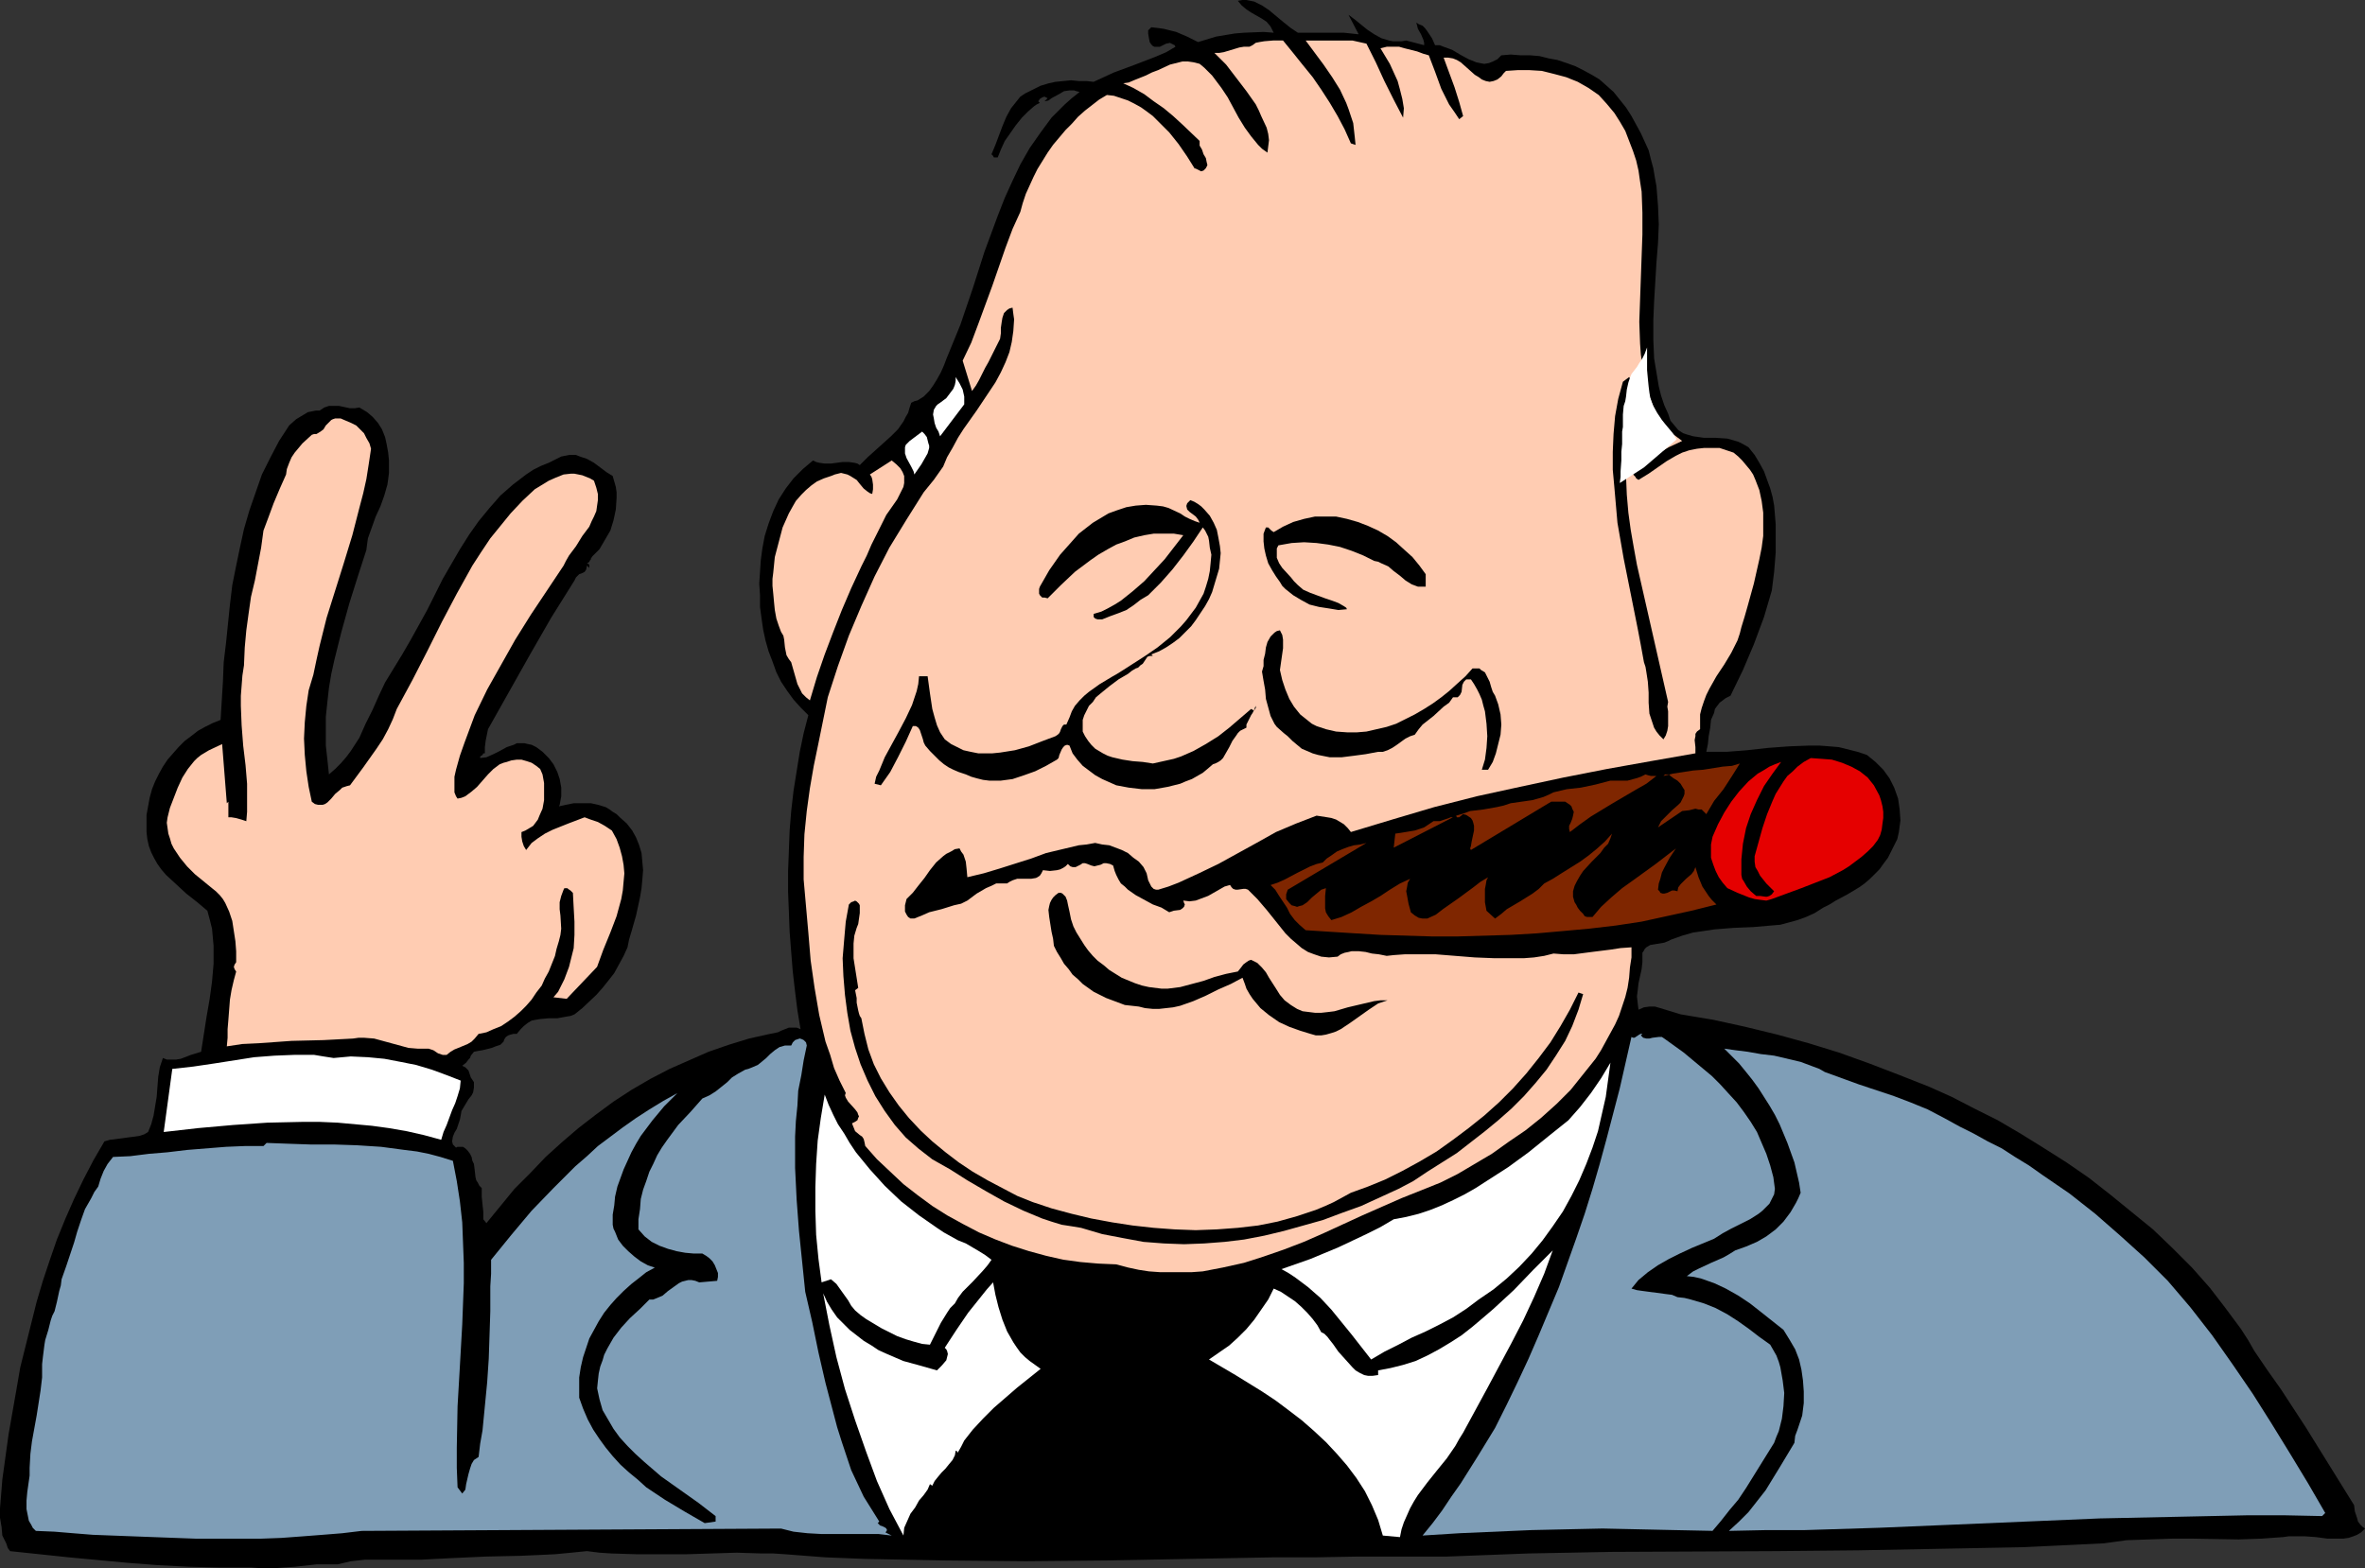 <?xml version="1.0" encoding="UTF-8" standalone="no"?>
<svg
   version="1.0"
   width="129.724mm"
   height="86.049mm"
   id="svg28"
   sodipodi:docname="Man &amp; Cigar.wmf"
   xmlns:inkscape="http://www.inkscape.org/namespaces/inkscape"
   xmlns:sodipodi="http://sodipodi.sourceforge.net/DTD/sodipodi-0.dtd"
   xmlns="http://www.w3.org/2000/svg"
   xmlns:svg="http://www.w3.org/2000/svg">
  <rect width="100%" height="100%" fill="#333333" stroke="none"/>
  <sodipodi:namedview
     id="namedview28"
     pagecolor="#ffffff"
     bordercolor="#000000"
     borderopacity="0.25"
     inkscape:showpageshadow="2"
     inkscape:pageopacity="0.0"
     inkscape:pagecheckerboard="0"
     inkscape:deskcolor="#d1d1d1"
     inkscape:document-units="mm" />
  <defs
     id="defs1">
    <pattern
       id="WMFhbasepattern"
       patternUnits="userSpaceOnUse"
       width="6"
       height="6"
       x="0"
       y="0" />
  </defs>
  <path
     style="fill:#000000;fill-opacity:1;fill-rule:evenodd;stroke:none"
     d="m 269.064,6.786 h 6.464 3.07 l 3.07,0.323 -2.101,-4.039 1.293,0.969 2.586,2.1 1.454,0.969 1.454,0.808 1.616,0.485 0.808,0.162 h 0.808 0.97 l 0.97,-0.162 3.717,0.969 V 8.886 l -0.162,-0.646 -0.485,-1.131 -0.646,-1.131 -0.323,-1.292 0.485,0.323 0.808,0.323 0.485,0.485 0.485,0.646 0.97,1.454 0.646,1.454 h 0.97 l 0.808,0.323 1.778,0.646 1.616,0.969 1.778,0.969 1.616,0.646 0.808,0.162 0.808,0.162 0.97,-0.162 0.808,-0.323 0.97,-0.485 0.808,-0.808 1.939,-0.162 2.101,0.162 h 1.939 l 1.939,0.162 1.939,0.485 1.778,0.323 1.939,0.646 1.778,0.646 1.616,0.808 1.778,0.969 1.616,0.969 1.454,1.292 1.454,1.292 1.293,1.616 1.293,1.616 1.131,1.777 0.97,1.777 0.97,1.777 0.808,1.777 0.808,1.777 0.485,1.939 0.485,1.777 0.323,1.939 0.323,1.777 0.323,4.039 0.162,3.877 -0.162,3.877 -0.323,4.039 -0.485,8.078 -0.162,3.877 v 4.039 l 0.162,3.877 0.646,3.877 0.323,1.939 0.485,1.939 0.646,1.939 0.808,1.777 0.485,1.454 0.808,0.969 0.808,0.969 0.97,0.646 0.97,0.323 1.131,0.323 1.131,0.162 1.131,0.162 h 2.424 l 2.424,0.162 1.131,0.323 1.131,0.323 0.97,0.485 1.131,0.646 1.293,1.616 0.97,1.616 0.97,1.777 0.646,1.777 0.646,1.777 0.485,1.777 0.323,1.777 0.162,1.939 0.162,1.939 v 1.939 3.877 l -0.323,4.039 -0.485,3.877 -1.616,5.493 -2.101,5.655 -2.262,5.332 -2.586,5.332 -0.97,0.485 -0.646,0.485 -0.646,0.485 -0.485,0.646 -0.485,0.646 -0.162,0.808 -0.646,1.454 -0.162,1.616 -0.323,1.777 -0.162,1.616 -0.323,1.616 h 4.202 l 4.202,-0.323 4.363,-0.485 4.363,-0.323 4.202,-0.162 h 2.101 l 2.101,0.162 1.939,0.162 1.939,0.485 1.939,0.485 1.939,0.646 1.778,1.454 1.616,1.616 1.293,1.777 0.97,1.939 0.808,2.262 0.323,2.262 0.162,2.262 -0.323,2.423 -0.323,1.454 -0.646,1.292 -0.646,1.292 -0.646,1.292 -0.97,1.292 -0.808,1.131 -0.97,0.969 -0.97,0.969 -1.131,0.969 -1.131,0.808 -2.424,1.454 -2.424,1.292 -1.293,0.808 -1.293,0.646 -1.778,1.131 -1.778,0.808 -1.778,0.646 -1.778,0.485 -1.778,0.485 -1.939,0.162 -3.717,0.323 -4.04,0.162 -4.04,0.323 -2.101,0.323 -2.262,0.323 -2.262,0.646 -2.262,0.808 -0.646,0.323 -0.808,0.323 -1.939,0.323 -0.97,0.162 -0.808,0.485 -0.323,0.323 -0.162,0.323 -0.323,0.485 v 0.485 1.454 l -0.162,1.454 -0.646,2.908 -0.162,1.454 -0.162,1.292 0.162,1.454 0.162,1.292 1.131,-0.485 1.131,-0.162 h 1.131 l 1.131,0.323 2.101,0.646 2.101,0.646 6.787,1.131 6.626,1.454 6.626,1.616 6.464,1.777 6.302,1.939 6.302,2.262 6.302,2.423 6.141,2.423 4.686,2.1 4.686,2.423 4.848,2.423 4.686,2.747 4.686,2.908 4.848,3.07 4.686,3.231 4.525,3.554 4.363,3.554 4.363,3.554 4.04,3.877 4.04,4.039 3.717,4.201 3.232,4.201 3.232,4.362 1.454,2.262 1.293,2.262 2.747,4.039 2.747,3.877 5.171,7.917 5.01,8.078 5.01,8.078 0.162,1.292 0.485,1.454 0.162,0.646 0.485,0.646 0.485,0.485 0.485,0.323 -0.808,0.808 -0.808,0.485 -0.808,0.323 -0.97,0.323 -1.131,0.162 h -1.131 -2.101 l -2.424,-0.323 -2.262,-0.162 h -2.262 -1.131 l -1.131,0.162 -4.525,0.323 -4.686,0.162 -9.373,-0.162 h -4.525 l -4.686,0.162 -4.686,0.162 -4.686,0.646 -16.968,0.808 -16.968,0.323 -17.13,0.323 -16.968,0.162 -34.098,0.162 -17.13,0.323 -16.968,0.646 h -18.422 l -8.888,0.162 h -8.726 l -8.726,0.162 -8.726,0.162 -8.403,0.162 -8.565,0.162 -16.806,0.162 -16.645,-0.162 -8.242,-0.162 -8.403,-0.162 -8.242,-0.323 -8.403,-0.646 -2.424,-0.162 h -2.424 l -5.171,-0.162 -5.171,0.162 -5.171,0.162 h -5.333 -5.171 l -5.171,-0.162 -2.424,-0.162 -2.586,-0.323 -3.232,0.323 -3.394,0.323 -3.394,0.162 -3.717,0.162 -7.272,0.162 -7.11,0.323 -3.232,0.162 -3.07,0.162 h -8.726 -2.909 l -2.909,0.323 -2.747,0.646 h -2.262 -2.101 l -4.363,0.485 -4.525,0.323 h -2.424 l -2.262,-0.162 H 45.41 L 39.107,324.901 32.805,324.578 26.502,324.094 14.382,322.963 2.101,321.67 1.616,321.024 1.293,320.055 0.485,318.439 0.323,316.662 0,314.723 v -1.939 l 0.162,-1.939 0.323,-4.039 1.293,-9.371 1.616,-9.209 0.808,-4.685 1.131,-4.524 1.131,-4.524 1.131,-4.524 1.293,-4.362 1.454,-4.362 1.454,-4.201 1.778,-4.362 1.778,-4.039 1.939,-4.039 2.101,-4.039 2.262,-3.877 1.131,-0.323 1.293,-0.162 1.293,-0.162 1.131,-0.162 1.293,-0.162 1.131,-0.162 0.97,-0.323 0.808,-0.485 0.646,-1.616 0.485,-1.777 0.646,-3.877 0.162,-2.1 0.162,-2.1 0.323,-1.939 0.646,-1.939 0.808,0.323 h 0.97 0.97 l 0.97,-0.162 2.101,-0.808 2.101,-0.646 1.131,-7.27 0.646,-3.716 0.485,-3.554 0.323,-3.716 v -3.716 l -0.162,-1.777 -0.162,-1.777 -0.485,-1.939 -0.485,-1.777 -2.101,-1.777 -2.262,-1.777 -2.101,-1.939 -2.101,-1.939 -0.97,-1.131 -0.808,-1.131 -0.646,-1.131 -0.646,-1.292 -0.485,-1.292 -0.323,-1.454 -0.162,-1.454 v -1.616 -1.939 l 0.323,-1.777 0.323,-1.777 0.485,-1.777 0.646,-1.616 0.808,-1.616 0.808,-1.454 0.97,-1.454 1.131,-1.292 1.131,-1.292 1.293,-1.292 1.293,-0.969 1.454,-1.131 1.454,-0.808 1.616,-0.808 1.616,-0.646 0.485,-7.917 0.162,-4.039 0.485,-4.039 0.808,-7.917 0.485,-4.039 0.808,-4.039 0.808,-3.877 0.808,-3.716 1.131,-3.877 1.293,-3.716 1.293,-3.716 1.778,-3.554 1.778,-3.393 2.101,-3.231 1.454,-1.292 1.616,-0.969 0.808,-0.485 0.808,-0.162 0.808,-0.162 h 0.808 l 0.485,-0.323 0.485,-0.323 0.97,-0.323 h 0.97 1.131 l 2.262,0.485 h 0.97 l 0.97,-0.162 1.616,0.969 1.131,0.969 1.131,1.292 0.808,1.292 0.646,1.616 0.323,1.454 0.323,1.777 0.162,1.616 v 1.292 1.292 l -0.162,1.292 -0.162,1.131 -0.646,2.262 -0.808,2.262 -0.97,2.1 -0.808,2.262 -0.808,2.262 -0.162,1.131 -0.162,1.292 -1.778,5.493 -1.778,5.655 -1.616,5.816 -1.454,5.816 -0.646,2.908 -0.485,2.908 -0.323,2.908 -0.323,3.07 v 2.908 3.07 l 0.323,2.908 0.323,3.07 1.293,-1.131 1.131,-1.131 1.131,-1.292 0.97,-1.292 1.778,-2.747 1.293,-2.908 1.454,-2.908 1.293,-2.908 1.293,-2.747 1.778,-2.908 1.778,-2.908 1.778,-3.07 3.394,-6.139 3.232,-6.462 1.778,-3.07 1.778,-3.07 1.939,-3.07 1.939,-2.747 2.262,-2.747 2.262,-2.585 2.586,-2.262 2.747,-2.1 1.454,-0.969 1.616,-0.808 1.616,-0.646 1.616,-0.808 0.97,-0.485 0.808,-0.162 0.808,-0.162 h 0.808 0.646 l 0.808,0.323 1.454,0.485 1.454,0.808 1.293,0.969 1.293,0.969 1.293,0.808 0.323,1.131 0.323,1.131 0.162,1.131 v 1.131 l -0.162,2.423 -0.485,2.262 -0.646,2.1 -1.131,1.939 -1.131,1.939 -0.808,0.808 -0.646,0.646 -0.323,0.485 v 0.162 l -0.162,0.162 -0.162,0.323 -0.162,0.162 -0.323,0.162 0.323,0.162 0.162,0.162 v 0.646 l -0.485,-0.485 -0.162,0.808 -0.323,0.485 -0.323,0.162 -0.323,0.162 -0.485,0.162 -0.323,0.323 -0.323,0.323 -0.323,0.646 -4.848,7.755 -4.363,7.593 -4.363,7.755 -4.363,7.755 -0.485,2.423 -0.162,1.292 v 1.292 h -0.323 l -0.162,0.323 -0.485,0.323 v 0.323 l 1.293,-0.162 1.454,-0.646 1.293,-0.646 1.454,-0.808 1.454,-0.485 0.646,-0.323 h 0.808 0.808 l 0.646,0.162 0.808,0.162 0.97,0.485 1.293,0.969 1.293,1.292 0.97,1.292 0.808,1.616 0.485,1.454 0.323,1.777 v 1.777 l -0.323,1.777 -0.162,0.323 1.454,-0.323 1.616,-0.323 h 1.778 1.778 l 1.454,0.323 1.616,0.485 0.808,0.485 0.646,0.485 0.808,0.485 0.646,0.646 1.454,1.292 1.131,1.454 0.808,1.454 0.646,1.616 0.485,1.616 0.162,1.777 0.162,1.777 -0.162,1.939 -0.162,1.777 -0.323,1.939 -0.808,3.716 -0.97,3.393 -0.485,1.616 -0.323,1.616 -0.808,1.777 -0.97,1.777 -0.97,1.777 -1.131,1.454 -1.293,1.616 -1.293,1.454 -2.909,2.747 -0.808,0.646 -0.808,0.646 -0.808,0.323 -0.97,0.162 -1.778,0.323 h -1.778 l -1.778,0.162 -0.97,0.162 -0.808,0.162 -0.808,0.485 -0.808,0.646 -0.646,0.646 -0.808,0.969 h -0.646 l -0.646,0.162 -0.485,0.162 -0.485,0.323 -0.323,0.485 -0.162,0.485 -0.646,0.646 -0.97,0.323 -0.808,0.323 -1.939,0.485 -0.97,0.162 -0.808,0.162 -0.646,0.808 -0.162,0.485 -0.323,0.323 -0.485,0.646 -0.808,0.646 0.646,0.323 0.323,0.323 0.323,0.323 0.162,0.485 0.162,0.485 0.162,0.485 0.323,0.485 0.323,0.485 v 1.131 l -0.162,0.969 -0.323,0.646 -0.646,0.808 -0.97,1.616 -0.485,0.808 -0.162,0.969 -0.162,0.808 -0.323,0.969 -0.323,0.969 -0.485,0.808 -0.323,0.808 -0.162,0.969 0.162,0.646 0.323,0.323 0.323,0.323 0.323,-0.162 h 0.323 0.808 l 0.485,0.323 0.485,0.485 0.485,0.646 0.323,0.646 0.162,0.808 0.323,0.646 0.162,1.292 0.162,1.454 0.162,0.646 0.323,0.485 0.323,0.646 0.485,0.485 v 1.777 l 0.162,1.616 0.162,1.454 v 0.808 0.808 l 0.646,0.808 2.909,-3.554 2.909,-3.554 3.232,-3.231 3.232,-3.393 3.394,-3.07 3.394,-2.908 3.555,-2.747 3.717,-2.747 3.717,-2.423 3.878,-2.262 4.04,-2.1 4.04,-1.777 4.04,-1.777 4.202,-1.454 4.202,-1.292 4.363,-0.969 0.808,-0.162 0.808,-0.162 0.646,-0.323 0.808,-0.323 0.808,-0.323 h 0.808 0.808 l 0.808,0.323 -0.646,-3.877 -0.485,-3.877 -0.485,-4.201 -0.323,-4.039 -0.323,-4.201 -0.162,-4.201 -0.162,-4.039 v -4.362 l 0.162,-4.201 0.162,-4.201 0.323,-4.039 0.485,-4.201 0.646,-4.039 0.646,-4.039 0.808,-3.877 0.97,-3.716 -1.616,-1.616 -1.454,-1.616 -1.293,-1.777 -1.293,-1.939 -0.97,-1.939 -0.808,-2.262 -0.808,-2.1 -0.646,-2.262 -0.485,-2.262 -0.323,-2.262 -0.323,-2.423 v -2.423 l -0.162,-2.423 0.162,-2.423 0.162,-2.423 0.323,-2.423 0.485,-2.585 0.808,-2.585 0.97,-2.585 1.131,-2.423 1.454,-2.262 1.616,-2.1 1.939,-1.939 2.101,-1.777 0.646,0.323 0.646,0.162 1.131,0.162 h 1.293 l 2.424,-0.323 h 1.293 l 1.131,0.162 0.646,0.162 0.485,0.323 1.616,-1.616 1.616,-1.454 1.616,-1.454 1.616,-1.454 1.454,-1.454 1.131,-1.616 0.485,-0.969 0.485,-0.808 0.323,-1.131 0.323,-0.969 0.646,-0.323 0.646,-0.162 1.293,-0.808 1.131,-1.131 0.808,-1.131 0.808,-1.292 0.808,-1.454 0.646,-1.454 0.485,-1.292 1.454,-3.554 1.454,-3.554 2.586,-7.593 2.424,-7.593 2.747,-7.432 1.454,-3.716 1.616,-3.554 1.616,-3.393 1.939,-3.393 2.262,-3.231 2.262,-3.07 1.293,-1.292 1.454,-1.454 1.454,-1.292 1.616,-1.292 -0.646,-0.162 -0.485,-0.162 h -0.97 l -1.131,0.162 -0.808,0.485 -1.778,0.969 -0.646,0.485 -0.808,0.162 0.646,-0.646 -0.323,-0.162 -0.323,-0.162 -0.485,0.162 -0.485,0.323 -0.323,0.485 0.323,0.323 -0.646,0.323 -0.485,0.323 -1.293,1.131 -1.293,1.292 -1.293,1.616 -1.131,1.616 -1.131,1.616 -0.808,1.777 -0.646,1.616 h -0.323 -0.485 l -0.162,-0.323 -0.323,-0.323 0.808,-1.939 1.454,-3.877 0.808,-1.939 0.97,-1.777 0.646,-0.808 0.646,-0.808 0.646,-0.808 0.97,-0.646 0.97,-0.485 0.97,-0.485 1.293,-0.646 1.616,-0.485 1.454,-0.323 1.616,-0.162 1.616,-0.162 1.616,0.162 h 1.616 l 1.454,0.162 2.101,-0.969 2.101,-0.969 4.363,-1.616 4.202,-1.616 2.262,-0.969 1.939,-1.131 -0.162,-0.323 -0.323,-0.162 -0.323,-0.162 -0.323,-0.162 -0.808,0.162 -0.646,0.323 -0.646,0.323 h -0.808 -0.323 l -0.323,-0.162 -0.323,-0.323 -0.323,-0.485 -0.162,-0.808 -0.162,-0.969 V 6.624 6.301 l 0.323,-0.323 0.323,-0.323 1.454,0.162 1.131,0.162 2.586,0.646 2.262,0.969 2.262,1.131 3.717,-1.131 1.939,-0.323 1.939,-0.323 1.939,-0.162 4.04,-0.162 2.101,0.162 -0.323,-0.646 -0.323,-0.646 -0.808,-0.969 -0.97,-0.646 -1.131,-0.646 -1.131,-0.646 -0.97,-0.646 -0.97,-0.808 -0.808,-0.969 L 257.59,0 h 0.808 l 0.808,0.162 0.808,0.162 1.616,0.808 1.454,0.969 2.909,2.423 1.616,1.292 z"
     id="path1" />
  <path
     style="fill:#ffccb2;fill-opacity:1;fill-rule:evenodd;stroke:none"
     d="m 265.993,8.401 2.101,2.585 1.939,2.423 2.101,2.585 1.778,2.585 1.778,2.747 1.616,2.747 1.454,2.747 1.293,2.908 0.97,0.323 -0.162,-1.616 -0.162,-1.454 -0.162,-1.454 -0.485,-1.454 -0.485,-1.454 -0.485,-1.292 -1.293,-2.747 -1.616,-2.585 -1.778,-2.585 -3.717,-5.008 h 3.232 1.616 3.232 1.616 l 1.454,0.323 1.454,0.323 1.939,3.877 1.778,3.877 1.939,3.877 1.939,3.716 0.162,-1.939 -0.323,-1.939 -0.485,-1.939 -0.485,-1.777 -0.808,-1.777 -0.808,-1.777 -1.939,-3.231 1.293,-0.323 h 1.293 1.293 l 1.131,0.323 2.586,0.646 1.293,0.485 1.131,0.323 1.293,3.393 1.293,3.554 0.808,1.616 0.808,1.616 1.131,1.616 0.97,1.454 0.808,-0.646 -0.808,-2.908 -0.97,-3.07 -1.131,-3.07 -1.131,-3.07 h 0.97 l 0.97,0.162 0.808,0.323 0.808,0.485 1.454,1.292 1.454,1.292 0.808,0.485 0.646,0.485 0.808,0.323 0.808,0.162 0.808,-0.162 0.808,-0.323 0.808,-0.646 0.485,-0.646 0.485,-0.485 2.424,-0.162 h 2.424 l 2.586,0.162 2.586,0.646 2.424,0.646 2.424,0.969 2.262,1.292 2.101,1.454 1.616,1.777 1.616,1.939 1.131,1.777 1.131,1.939 0.808,2.1 0.808,2.1 0.646,1.939 0.485,2.1 0.323,2.262 0.323,2.1 0.162,4.362 v 4.524 l -0.162,4.524 -0.162,4.524 -0.162,4.524 -0.162,4.524 0.162,4.524 0.162,2.262 0.323,2.262 0.323,2.1 0.485,2.262 0.646,2.1 0.808,2.1 0.97,2.1 1.131,2.1 3.878,2.908 -2.747,1.292 -2.586,1.454 -1.293,0.808 -1.293,0.969 -1.131,0.969 -1.293,1.131 0.323,0.485 0.323,0.323 0.162,0.323 0.485,0.323 2.101,-1.292 3.717,-2.585 1.939,-1.131 1.293,-0.646 1.454,-0.485 1.616,-0.323 1.454,-0.162 h 1.616 1.616 l 1.454,0.485 1.454,0.485 0.97,0.808 0.808,0.808 0.808,0.969 0.808,0.969 0.646,0.969 0.485,1.131 0.808,2.1 0.485,2.262 0.323,2.423 v 2.262 2.585 l -0.323,2.423 -0.485,2.423 -1.131,5.008 -1.293,4.685 -0.646,2.262 -0.646,2.1 -0.323,1.292 -0.485,1.454 -0.646,1.292 -0.646,1.292 -1.454,2.423 -1.616,2.423 -1.454,2.585 -0.646,1.292 -0.485,1.292 -0.485,1.454 -0.323,1.292 v 1.454 1.616 l -0.646,0.485 -0.323,0.485 v 0.485 l -0.162,0.808 0.162,1.454 v 0.646 0.646 l -9.211,1.616 -9.05,1.616 -9.05,1.777 -9.05,1.939 -8.888,1.939 -8.888,2.262 -8.726,2.585 -8.565,2.585 -0.646,-0.808 -0.808,-0.808 -0.808,-0.485 -0.808,-0.485 -0.97,-0.323 -0.97,-0.162 -2.101,-0.323 -2.101,0.808 -2.101,0.808 -4.202,1.777 -4.04,2.262 -7.918,4.362 -4.04,1.939 -4.202,1.939 -2.101,0.808 -2.101,0.646 h -0.485 l -0.485,-0.162 -0.485,-0.485 -0.323,-0.646 -0.323,-0.646 -0.323,-1.454 -0.323,-0.646 -0.323,-0.646 -0.97,-1.131 -1.131,-0.808 -1.131,-0.969 -1.293,-0.646 -1.293,-0.485 -1.293,-0.485 -1.454,-0.162 -1.454,-0.323 -1.778,0.323 -1.616,0.162 -3.394,0.808 -3.394,0.808 -3.07,1.131 -6.626,2.1 -3.232,0.969 -3.394,0.808 -0.162,-1.777 -0.162,-1.454 -0.485,-1.454 -0.485,-0.646 -0.323,-0.646 -0.97,0.162 -0.808,0.485 -0.97,0.485 -0.646,0.485 -1.454,1.292 -1.293,1.616 -1.131,1.616 -1.293,1.616 -1.131,1.454 -1.293,1.292 -0.162,0.646 -0.162,0.646 v 0.646 0.646 l 0.323,0.646 0.323,0.485 0.485,0.323 h 0.808 l 1.616,-0.646 1.454,-0.646 1.293,-0.323 1.293,-0.323 2.586,-0.808 1.454,-0.323 1.293,-0.646 1.939,-1.454 1.939,-1.131 1.131,-0.485 0.97,-0.485 h 1.131 1.131 l 0.485,-0.323 0.646,-0.323 0.97,-0.323 h 2.909 l 0.97,-0.162 0.323,-0.162 0.485,-0.323 0.323,-0.485 0.323,-0.646 1.454,0.162 1.454,-0.162 0.646,-0.162 0.646,-0.323 0.485,-0.323 0.485,-0.485 0.323,0.323 0.162,0.162 0.485,0.162 h 0.646 l 0.97,-0.485 0.485,-0.323 h 0.485 l 0.485,0.162 0.808,0.323 0.646,0.162 0.646,-0.162 0.646,-0.162 0.646,-0.323 h 0.485 l 0.808,0.162 0.323,0.162 0.323,0.162 0.323,1.131 0.323,0.808 0.485,0.969 0.485,0.808 0.808,0.646 0.646,0.646 1.616,1.131 1.778,0.969 1.778,0.969 1.778,0.646 1.616,0.969 0.485,-0.162 0.485,-0.162 1.293,-0.162 0.485,-0.323 0.323,-0.323 0.162,-0.485 -0.162,-0.323 -0.162,-0.485 1.293,0.162 1.293,-0.162 1.293,-0.485 1.293,-0.485 2.262,-1.292 1.131,-0.646 1.131,-0.323 0.323,0.485 0.323,0.323 0.485,0.162 h 0.485 l 1.131,-0.162 h 0.485 l 0.485,0.162 0.97,0.969 0.97,0.969 1.939,2.262 1.939,2.423 1.939,2.423 1.131,1.131 1.131,0.969 1.131,0.969 1.293,0.808 1.293,0.485 1.454,0.485 1.616,0.162 1.778,-0.162 0.646,-0.485 0.808,-0.323 0.808,-0.162 0.646,-0.162 h 1.454 l 1.454,0.162 1.293,0.323 1.454,0.162 1.616,0.323 1.454,-0.162 2.262,-0.162 h 2.101 4.363 l 4.04,0.323 4.04,0.323 4.04,0.162 h 4.04 2.101 l 2.101,-0.162 2.101,-0.323 1.939,-0.485 2.101,0.162 h 2.101 l 3.717,-0.485 3.878,-0.485 2.101,-0.323 2.262,-0.162 v 2.1 l -0.323,2.1 -0.162,2.1 -0.323,2.1 -0.485,1.939 -0.646,1.939 -0.646,1.939 -0.808,1.777 -0.97,1.777 -0.97,1.777 -0.97,1.777 -1.131,1.777 -2.586,3.231 -2.586,3.231 -2.909,2.908 -3.232,2.908 -3.232,2.585 -3.555,2.423 -3.394,2.423 -3.555,2.1 -3.555,2.1 -3.555,1.777 -4.04,1.616 -4.04,1.616 -8.08,3.554 -8.08,3.716 -4.04,1.777 -4.202,1.616 -4.202,1.454 -4.04,1.292 -4.363,0.969 -4.202,0.808 -2.262,0.162 h -2.101 -2.262 -2.262 l -2.262,-0.162 -2.101,-0.323 -2.262,-0.485 -2.424,-0.646 -3.717,-0.162 -3.717,-0.323 -3.555,-0.485 -3.555,-0.808 -3.555,-0.969 -3.555,-1.131 -3.394,-1.292 -3.394,-1.454 -3.394,-1.777 -3.232,-1.777 -3.07,-1.939 -3.07,-2.262 -2.909,-2.262 -2.747,-2.585 -2.747,-2.585 -2.424,-2.747 -0.162,-0.808 -0.162,-0.646 -0.323,-0.485 -0.485,-0.323 -0.97,-0.808 -0.323,-0.808 -0.323,-0.808 0.646,-0.323 0.485,-0.323 0.162,-0.485 0.162,-0.323 -0.162,-0.323 -0.162,-0.485 -0.485,-0.646 -1.454,-1.616 -0.485,-0.808 -0.162,-0.485 0.162,-0.485 -1.293,-2.585 -1.131,-2.585 -0.808,-2.747 -0.97,-2.747 -1.293,-5.493 -0.97,-5.655 -0.808,-5.655 -0.485,-5.816 -0.485,-5.493 -0.485,-5.493 v -4.685 l 0.162,-4.685 0.485,-4.847 0.646,-4.685 0.808,-4.685 0.97,-4.685 1.939,-9.532 2.101,-6.462 2.262,-6.301 2.586,-6.139 2.747,-6.139 3.07,-5.978 3.555,-5.816 3.555,-5.655 2.101,-2.585 1.939,-2.747 0.808,-1.939 1.131,-1.939 1.131,-2.1 1.131,-1.777 2.747,-3.877 2.586,-3.877 1.293,-1.939 1.131,-2.1 0.97,-2.1 0.808,-2.1 0.485,-2.1 0.323,-2.262 0.162,-2.423 -0.162,-1.131 -0.162,-1.292 -0.646,0.162 -0.485,0.323 -0.323,0.323 -0.323,0.323 -0.323,0.969 -0.162,0.969 -0.162,1.131 v 1.131 l -0.162,1.131 -0.485,0.969 -1.293,2.585 -0.646,1.292 -0.646,1.131 -1.293,2.585 -0.646,1.131 -0.808,1.131 -1.939,-6.301 1.778,-3.716 1.454,-3.877 2.909,-7.917 2.747,-7.917 1.454,-3.877 1.616,-3.554 0.485,-1.777 0.646,-1.939 0.808,-1.777 0.808,-1.777 0.808,-1.616 2.101,-3.393 1.131,-1.616 2.586,-3.07 1.293,-1.292 1.293,-1.454 1.454,-1.292 1.454,-1.131 1.454,-1.131 1.616,-0.969 1.454,0.162 1.454,0.485 1.454,0.485 1.293,0.646 1.454,0.808 1.131,0.808 1.293,0.969 1.131,1.131 2.262,2.262 1.939,2.423 1.778,2.585 1.616,2.585 v -0.162 l 1.293,0.646 0.485,-0.162 0.485,-0.485 0.162,-0.323 0.162,-0.323 -0.162,-0.646 -0.162,-0.808 -0.485,-0.808 -0.323,-0.969 -0.485,-0.808 v -0.969 l -3.555,-3.393 -1.939,-1.777 -1.939,-1.616 -2.101,-1.454 -1.939,-1.454 -2.262,-1.292 -2.101,-0.969 1.131,-0.162 1.131,-0.485 2.424,-0.969 1.293,-0.646 1.293,-0.485 2.424,-1.131 1.293,-0.323 1.293,-0.323 h 1.131 l 1.131,0.162 1.293,0.323 0.97,0.808 0.97,0.969 0.646,0.646 0.485,0.646 1.454,1.939 1.293,1.939 2.262,4.201 1.293,2.1 1.293,1.777 1.454,1.777 0.808,0.808 1.131,0.808 0.162,-1.292 0.162,-1.292 -0.162,-1.292 -0.323,-1.292 -1.131,-2.423 -0.485,-1.131 -0.646,-1.292 -1.939,-2.747 -2.101,-2.747 -2.101,-2.747 -1.131,-1.131 -1.293,-1.292 h 0.97 l 0.97,-0.162 1.616,-0.485 1.616,-0.485 0.97,-0.162 h 1.131 l 0.646,-0.323 0.646,-0.485 0.808,-0.162 0.97,-0.162 1.939,-0.162 z"
     id="path2" />
  <path
     style="fill:#ffffff;fill-opacity:1;fill-rule:evenodd;stroke:none"
     d="m 199.899,83.851 -5.01,6.624 -0.323,-0.969 -0.485,-0.808 -0.323,-0.969 -0.162,-0.969 -0.162,-0.808 0.162,-0.969 0.485,-0.808 0.323,-0.323 0.485,-0.323 1.293,-0.969 0.97,-1.292 0.485,-0.646 0.323,-0.808 0.162,-0.808 v -0.808 l 0.808,1.292 0.646,1.292 0.323,1.454 z"
     id="path3" />
  <path
     style="fill:#000000;fill-opacity:1;fill-rule:evenodd;stroke:none"
     d="m 337.42,87.082 -0.323,4.039 -0.162,3.877 0.162,3.716 0.162,3.877 0.323,3.716 0.485,3.554 0.646,3.716 0.646,3.554 1.616,7.109 3.232,14.217 1.616,7.109 -0.162,0.969 0.162,0.969 v 2.1 0.969 l -0.162,0.969 -0.323,0.969 -0.485,0.808 -0.808,-0.808 -0.646,-0.808 -0.485,-0.808 -0.323,-0.969 -0.323,-0.969 -0.323,-0.969 -0.162,-2.262 v -2.1 l -0.162,-2.262 -0.323,-2.1 -0.162,-0.969 -0.323,-0.969 -0.646,-3.554 -0.646,-3.393 -1.454,-7.27 -1.454,-7.27 -1.293,-7.432 -0.323,-3.716 -0.323,-3.716 -0.323,-3.554 v -3.716 l 0.162,-3.716 0.323,-3.716 0.646,-3.554 0.97,-3.554 1.293,-0.969 0.323,0.485 0.162,0.646 0.162,1.131 v 0.969 l -0.162,1.131 -0.323,1.131 -0.323,1.131 -0.162,1.131 z"
     id="path4" />
  <path
     style="fill:#ffccb2;fill-opacity:1;fill-rule:evenodd;stroke:none"
     d="m 76.922,93.06 -0.485,3.231 -0.485,3.07 -0.646,2.908 -0.808,3.07 -1.454,5.655 -1.778,5.816 -1.778,5.655 -1.778,5.655 -1.454,5.816 -0.646,2.908 -0.646,3.07 -0.97,3.231 -0.485,3.231 -0.323,3.393 -0.162,3.393 0.162,3.393 0.323,3.393 0.485,3.231 0.646,3.07 0.646,0.485 0.646,0.162 h 0.485 0.485 l 0.485,-0.162 0.485,-0.323 0.808,-0.808 0.808,-0.969 0.97,-0.808 0.485,-0.485 0.485,-0.162 0.485,-0.162 0.646,-0.162 2.747,-3.716 2.747,-3.877 1.293,-1.939 1.131,-2.1 0.97,-2.1 0.808,-2.1 3.232,-5.978 3.07,-5.978 3.07,-6.139 3.07,-5.816 1.616,-2.908 1.616,-2.908 1.778,-2.747 1.939,-2.908 2.101,-2.585 2.101,-2.585 2.424,-2.585 2.586,-2.423 2.909,-1.777 1.454,-0.646 1.616,-0.646 1.454,-0.162 h 0.808 l 0.808,0.162 0.808,0.162 0.808,0.323 0.808,0.323 0.808,0.485 0.485,1.454 0.323,1.292 v 1.292 l -0.162,1.131 -0.162,1.131 -0.485,1.131 -0.485,0.969 -0.485,1.131 -1.454,1.939 -1.293,2.1 -1.454,1.939 -0.646,1.131 -0.485,0.969 -6.787,10.178 -3.232,5.17 -2.909,5.17 -2.909,5.17 -2.586,5.332 -2.101,5.655 -0.97,2.747 -0.808,2.908 -0.323,1.454 v 1.777 0.808 0.646 l 0.323,0.808 0.323,0.485 0.808,-0.162 0.808,-0.323 0.646,-0.485 0.646,-0.485 1.131,-0.969 1.131,-1.292 1.131,-1.292 1.131,-1.131 1.293,-0.969 0.808,-0.323 0.646,-0.162 0.97,-0.323 1.131,-0.162 h 0.97 l 1.131,0.323 0.97,0.323 0.97,0.646 0.808,0.646 0.485,1.131 0.323,1.777 v 1.777 1.777 l -0.323,1.777 -0.646,1.454 -0.323,0.808 -0.485,0.646 -0.485,0.646 -0.808,0.485 -0.808,0.485 -0.808,0.323 v 0.969 l 0.162,0.969 0.323,0.969 0.485,0.808 1.131,-1.454 1.293,-0.969 1.454,-0.969 1.616,-0.808 3.232,-1.292 3.394,-1.292 1.293,0.485 1.454,0.485 1.454,0.808 1.454,0.969 0.97,1.777 0.646,1.777 0.485,1.777 0.323,1.777 0.162,1.777 -0.162,1.777 -0.162,1.777 -0.323,1.777 -0.485,1.777 -0.485,1.777 -1.293,3.393 -1.454,3.554 -1.293,3.554 -6.302,6.624 -2.747,-0.323 0.97,-1.131 0.646,-1.292 0.646,-1.292 0.485,-1.292 0.485,-1.292 0.323,-1.292 0.646,-2.585 0.162,-2.747 v -2.747 l -0.162,-2.908 -0.162,-3.07 -0.162,-0.162 -0.323,-0.323 -0.485,-0.323 -0.162,-0.162 h -0.323 -0.323 l -0.162,0.323 -0.485,1.292 -0.323,1.292 v 1.454 l 0.162,1.292 0.162,2.747 -0.162,1.292 -0.323,1.292 -0.485,1.616 -0.323,1.454 -0.646,1.616 -0.646,1.616 -0.808,1.454 -0.646,1.454 -1.131,1.454 -0.97,1.454 -1.131,1.292 -1.131,1.131 -1.293,1.131 -1.293,0.969 -1.454,0.969 -1.616,0.646 -1.454,0.646 -1.616,0.323 -0.808,0.969 -0.646,0.646 -0.808,0.485 -1.939,0.808 -0.808,0.323 -0.808,0.485 -0.808,0.646 h -0.485 -0.323 l -0.485,-0.162 -0.485,-0.162 -0.97,-0.646 -0.97,-0.323 h -1.131 -1.131 l -1.939,-0.162 -1.778,-0.485 -1.778,-0.485 -1.778,-0.485 -1.778,-0.485 -2.101,-0.162 h -1.131 l -1.131,0.162 -3.07,0.162 -3.07,0.162 -6.626,0.162 -6.787,0.485 -3.394,0.162 -3.232,0.485 0.162,-1.777 v -1.777 l 0.162,-1.939 0.162,-2.1 0.162,-2.1 0.323,-1.939 0.485,-2.1 0.485,-1.777 -0.323,-0.485 -0.162,-0.485 0.162,-0.485 0.323,-0.485 v -2.262 l -0.162,-2.1 -0.323,-2.1 -0.323,-2.1 -0.646,-1.939 -0.808,-1.777 -0.485,-0.808 -0.646,-0.808 -0.808,-0.808 -0.808,-0.646 -1.778,-1.454 -1.778,-1.454 -1.616,-1.616 -1.454,-1.777 -1.293,-1.939 -0.485,-0.969 -0.323,-1.131 -0.323,-0.969 -0.162,-1.131 -0.162,-1.131 0.162,-1.131 0.485,-1.939 0.808,-2.1 0.808,-2.1 0.97,-2.1 1.131,-1.777 1.293,-1.616 0.646,-0.646 0.808,-0.646 0.808,-0.485 0.808,-0.485 2.747,-1.292 0.97,12.279 0.323,-0.323 v 3.231 h 0.323 0.323 l 0.97,0.162 1.131,0.323 0.97,0.323 0.162,-1.939 v -1.939 -3.877 l -0.323,-3.877 -0.485,-4.039 -0.323,-4.201 -0.162,-4.039 v -2.1 l 0.162,-2.1 0.162,-2.1 0.323,-2.1 0.162,-3.716 0.323,-3.554 0.485,-3.554 0.485,-3.393 0.808,-3.393 0.646,-3.393 0.646,-3.393 0.485,-3.554 0.485,-1.292 0.485,-1.292 1.131,-3.07 1.293,-3.07 1.293,-2.908 0.162,-1.131 0.485,-1.292 0.485,-1.131 0.646,-0.969 0.808,-0.969 0.808,-0.969 1.939,-1.777 0.485,-0.162 h 0.485 l 0.808,-0.485 0.646,-0.485 0.485,-0.808 0.485,-0.485 0.646,-0.646 0.323,-0.162 0.485,-0.162 h 0.485 0.646 l 1.131,0.485 1.131,0.485 0.97,0.485 0.808,0.808 0.808,0.808 0.485,0.969 0.646,1.131 z"
     id="path5" />
  <path
     style="fill:#ffffff;fill-opacity:1;fill-rule:evenodd;stroke:none"
     d="m 189.557,98.391 -0.162,-0.646 -0.485,-0.969 -0.97,-1.777 -0.323,-0.969 V 93.06 92.737 l 0.162,-0.485 0.323,-0.323 0.485,-0.485 2.586,-1.939 0.485,0.485 0.485,0.646 0.162,0.646 0.162,0.646 0.162,0.485 v 0.485 l -0.323,1.131 -0.646,1.131 -0.646,1.131 z"
     id="path6" />
  <path
     style="fill:#ffccb2;fill-opacity:1;fill-rule:evenodd;stroke:none"
     d="m 182.931,108.408 -2.262,4.524 -0.97,2.262 -1.131,2.262 -2.101,4.524 -1.939,4.524 -1.778,4.524 -1.778,4.685 -1.616,4.685 -1.454,4.847 -0.808,-0.646 -0.808,-0.808 -0.485,-0.969 -0.485,-0.969 -0.323,-1.131 -0.323,-1.131 -0.646,-2.262 -0.485,-0.646 -0.485,-0.808 -0.323,-1.616 -0.162,-1.616 -0.162,-0.808 -0.485,-0.808 -0.485,-1.292 -0.485,-1.454 -0.323,-1.777 -0.162,-1.616 -0.162,-1.777 -0.162,-1.616 v -1.454 l 0.162,-1.292 0.323,-3.231 0.808,-3.07 0.808,-3.07 0.646,-1.454 0.646,-1.454 0.808,-1.454 0.646,-1.131 1.131,-1.292 0.97,-0.969 1.131,-0.969 1.131,-0.808 1.454,-0.646 1.454,-0.485 0.808,-0.323 0.646,-0.162 0.646,-0.162 0.646,0.162 0.646,0.162 0.646,0.323 1.293,0.808 0.646,0.808 0.808,0.969 0.808,0.646 0.485,0.323 0.485,0.162 0.162,-0.969 v -0.969 l -0.162,-1.131 -0.162,-0.485 -0.323,-0.485 4.525,-2.908 0.97,0.808 0.808,0.808 0.485,0.808 0.323,0.808 v 0.808 0.646 l -0.162,0.808 -0.485,0.969 -0.808,1.616 -2.262,3.231 z"
     id="path7" />
  <path
     style="fill:#000000;fill-opacity:1;fill-rule:evenodd;stroke:none"
     d="m 253.065,114.709 -0.162,1.616 -0.162,1.616 -0.485,1.616 -0.485,1.616 -0.485,1.616 -0.646,1.454 -0.808,1.454 -0.97,1.454 -0.97,1.454 -0.97,1.292 -1.131,1.131 -1.293,1.292 -1.293,0.969 -1.454,0.969 -1.454,0.808 -1.616,0.646 0.323,0.323 h -0.646 l -0.485,0.162 -0.323,0.485 -0.323,0.485 -0.323,0.485 -0.485,0.323 -0.485,0.485 -0.485,0.162 -0.808,0.485 -0.808,0.646 -1.939,1.131 -1.939,1.454 -1.778,1.454 -0.97,0.808 -0.646,0.969 -0.808,0.808 -0.485,0.969 -0.485,0.969 -0.323,0.969 v 1.131 1.292 l 0.485,0.969 0.646,0.969 0.646,0.808 0.808,0.808 0.808,0.485 0.808,0.485 0.97,0.485 0.97,0.323 2.101,0.485 2.101,0.323 2.101,0.162 2.101,0.323 1.454,-0.323 1.454,-0.323 1.454,-0.323 1.454,-0.485 2.586,-1.131 2.586,-1.454 2.586,-1.616 2.262,-1.777 2.262,-1.939 2.262,-1.939 0.323,0.162 0.162,0.162 h 0.162 l 0.162,-0.323 0.162,-0.162 v -0.485 l -0.162,0.323 -0.162,0.485 -0.323,0.646 -0.323,0.485 -0.646,1.292 -0.323,0.646 v 0.646 l -0.646,0.323 -0.646,0.323 -0.485,0.485 -0.323,0.485 -0.808,1.131 -0.646,1.292 -0.646,1.131 -0.646,1.131 -0.485,0.485 -0.485,0.323 -0.646,0.323 -0.485,0.162 -1.131,0.969 -0.97,0.808 -1.131,0.646 -1.131,0.646 -1.293,0.485 -1.131,0.485 -2.586,0.646 -2.747,0.485 h -2.586 l -2.747,-0.323 -2.586,-0.485 -2.909,-1.292 -1.454,-0.808 -1.293,-0.969 -1.293,-0.969 -1.131,-1.292 -0.97,-1.292 -0.323,-0.808 -0.323,-0.808 -0.485,-0.162 -0.485,0.162 -0.323,0.323 -0.323,0.485 -0.485,1.131 -0.162,0.646 -0.323,0.323 -2.262,1.292 -2.262,1.131 -2.262,0.808 -2.424,0.808 -2.424,0.323 h -1.293 -1.131 l -1.293,-0.162 -1.293,-0.323 -1.131,-0.323 -1.131,-0.485 -1.454,-0.485 -1.131,-0.485 -0.97,-0.485 -0.97,-0.646 -0.97,-0.808 -0.97,-0.969 -0.97,-0.969 -0.97,-1.131 -0.323,-0.646 -0.162,-0.646 -0.485,-1.454 -0.162,-0.485 -0.323,-0.485 -0.485,-0.323 h -0.646 l -1.454,3.231 -1.616,3.231 -1.616,3.07 -1.939,2.747 -1.293,-0.323 0.323,-1.454 0.646,-1.292 1.131,-2.747 2.909,-5.332 1.454,-2.747 1.293,-2.747 0.485,-1.454 0.485,-1.454 0.323,-1.454 0.162,-1.616 h 1.778 l 0.485,3.554 0.485,3.231 0.485,1.777 0.485,1.616 0.646,1.454 0.97,1.454 1.293,0.969 1.293,0.646 1.293,0.646 1.454,0.323 1.616,0.323 h 1.454 1.454 l 1.616,-0.162 3.07,-0.485 2.909,-0.808 2.909,-1.131 2.586,-0.969 0.485,-0.323 0.323,-0.323 0.162,-0.323 0.162,-0.485 0.162,-0.323 0.162,-0.323 0.323,-0.323 h 0.485 l 0.646,-1.454 0.485,-1.292 0.646,-1.131 0.97,-1.131 0.97,-0.969 0.97,-0.808 2.262,-1.616 2.424,-1.454 1.131,-0.646 1.293,-0.808 2.262,-1.454 2.262,-1.454 2.586,-1.777 2.586,-2.1 2.262,-2.262 1.131,-1.292 0.97,-1.292 0.97,-1.292 0.808,-1.454 0.808,-1.454 0.485,-1.454 0.485,-1.616 0.323,-1.616 0.162,-1.616 0.162,-1.777 -0.323,-1.454 -0.162,-1.454 -0.162,-0.808 -0.323,-0.646 -0.323,-0.646 -0.485,-0.646 -1.939,2.908 -2.101,2.908 -2.262,2.908 -2.424,2.747 -2.586,2.585 -1.616,0.969 -1.454,1.131 -1.454,0.969 -1.616,0.646 -1.778,0.646 -1.616,0.646 h -0.97 l -0.485,-0.162 -0.323,-0.323 v -0.646 l 1.616,-0.485 1.293,-0.646 1.454,-0.808 1.293,-0.808 2.424,-1.939 2.424,-2.1 2.101,-2.262 2.101,-2.262 3.878,-5.008 -1.939,-0.323 h -2.101 -2.101 l -1.939,0.323 -2.101,0.485 -1.939,0.808 -1.778,0.646 -1.778,0.969 -1.939,1.131 -1.616,1.131 -3.232,2.423 -2.909,2.747 -2.747,2.747 -0.646,-0.162 h -0.485 l -0.323,-0.323 -0.162,-0.162 -0.162,-0.323 v -0.969 l 0.162,-0.485 1.939,-3.393 2.262,-3.231 1.293,-1.454 1.293,-1.454 1.293,-1.454 1.454,-1.131 1.454,-1.131 1.616,-0.969 1.616,-0.969 1.778,-0.646 1.939,-0.646 1.939,-0.323 2.101,-0.162 2.262,0.162 1.293,0.162 1.131,0.323 2.424,1.131 0.97,0.646 0.97,0.485 1.131,0.485 0.97,0.323 -0.323,-0.646 -0.485,-0.646 -0.646,-0.485 -0.646,-0.485 -0.485,-0.485 -0.162,-0.646 v -0.162 l 0.162,-0.485 0.323,-0.323 0.323,-0.323 0.808,0.323 0.808,0.485 0.646,0.485 0.646,0.646 1.131,1.292 0.808,1.454 0.646,1.454 0.323,1.616 0.323,1.777 z"
     id="path8" />
  <path
     style="fill:#000000;fill-opacity:1;fill-rule:evenodd;stroke:none"
     d="m 295.566,119.071 v 2.585 h -0.808 -0.808 l -1.293,-0.485 -1.293,-0.808 -1.131,-0.969 -1.293,-0.969 -1.131,-0.969 -1.454,-0.646 -0.646,-0.323 -0.808,-0.162 -2.262,-1.131 -2.424,-0.969 -2.424,-0.808 -2.424,-0.485 -2.424,-0.323 -2.586,-0.162 -2.586,0.162 -2.747,0.485 -0.323,0.646 v 0.646 0.646 0.646 l 0.485,1.131 0.646,0.969 1.778,1.939 0.646,0.808 0.808,0.808 1.131,0.969 1.454,0.646 3.07,1.131 1.454,0.485 1.293,0.485 1.131,0.646 0.485,0.323 0.162,0.323 -1.778,0.162 -1.939,-0.323 -2.101,-0.323 -1.939,-0.485 -1.778,-0.969 -1.616,-0.969 -1.616,-1.292 -0.646,-0.646 -0.485,-0.808 -0.808,-1.131 -0.808,-1.292 -0.808,-1.454 -0.485,-1.616 -0.323,-1.454 -0.162,-1.454 v -1.616 l 0.485,-1.292 h 0.162 0.323 l 0.323,0.323 0.323,0.323 0.485,0.323 1.939,-1.131 2.101,-0.969 2.262,-0.646 2.262,-0.485 h 2.101 2.262 l 2.262,0.485 2.262,0.646 2.101,0.808 2.101,0.969 1.939,1.131 1.778,1.292 1.778,1.616 1.616,1.454 1.454,1.777 z"
     id="path9" />
  <path
     style="fill:#000000;fill-opacity:1;fill-rule:evenodd;stroke:none"
     d="m 265.347,138.943 0.485,2.1 0.646,1.939 0.808,1.939 0.97,1.616 1.293,1.616 1.616,1.292 0.808,0.646 0.97,0.485 0.97,0.323 0.97,0.323 2.101,0.485 2.262,0.162 h 2.101 l 1.939,-0.162 2.101,-0.485 2.101,-0.485 1.939,-0.646 1.939,-0.969 1.939,-0.969 1.939,-1.131 1.778,-1.131 1.778,-1.292 1.616,-1.292 1.778,-1.616 1.616,-1.454 1.454,-1.616 h 0.485 0.485 0.485 l 0.323,0.323 0.808,0.485 0.485,0.969 0.485,0.969 0.323,1.131 0.323,0.969 0.485,0.808 0.646,1.777 0.485,2.1 0.162,2.1 -0.162,2.1 -0.485,1.939 -0.485,1.939 -0.646,1.777 -0.97,1.616 h -1.293 l 0.646,-2.1 0.323,-2.423 0.162,-2.423 -0.162,-2.585 -0.323,-2.585 -0.323,-1.131 -0.323,-1.292 -0.485,-1.131 -0.485,-0.969 -0.646,-1.131 -0.646,-0.969 h -0.646 -0.323 l -0.323,0.323 -0.162,0.162 -0.323,0.646 -0.162,1.454 -0.323,0.646 -0.162,0.162 -0.323,0.323 h -0.485 -0.485 l -0.808,1.131 -1.131,0.808 -2.101,1.939 -2.262,1.777 -0.808,0.969 -0.808,1.131 -0.97,0.323 -0.97,0.485 -1.778,1.292 -0.97,0.646 -0.97,0.485 -0.97,0.323 h -0.97 l -2.586,0.485 -2.424,0.323 -2.586,0.323 h -2.424 l -2.424,-0.485 -1.131,-0.323 -1.131,-0.485 -1.131,-0.485 -0.97,-0.808 -0.97,-0.808 -0.97,-0.969 -0.808,-0.646 -1.454,-1.292 -0.485,-0.646 -0.808,-1.616 -0.485,-1.777 -0.485,-1.777 -0.162,-1.939 -0.323,-1.777 -0.323,-1.939 0.323,-1.131 v -1.292 l 0.323,-1.292 0.162,-1.292 0.323,-1.131 0.646,-1.131 0.808,-0.808 0.485,-0.323 0.646,-0.162 0.485,0.969 0.162,0.969 v 0.808 0.969 l -0.162,1.131 -0.162,1.131 -0.162,1.131 z"
     id="path10" />
  <path
     style="fill:#e50000;fill-opacity:1;fill-rule:evenodd;stroke:none"
     d="m 389.617,164.955 0.323,0.969 0.323,1.292 0.162,1.131 v 1.292 l -0.162,1.131 -0.162,1.292 -0.323,1.131 -0.485,0.969 -0.97,1.292 -1.131,1.131 -1.293,1.131 -2.586,1.939 -1.293,0.808 -2.747,1.454 -2.909,1.131 -2.909,1.131 -6.141,2.262 -1.131,0.323 -1.293,-0.162 -1.131,-0.162 -1.131,-0.323 -2.424,-0.969 -2.101,-0.969 -0.97,-1.131 -0.808,-1.131 -0.646,-1.292 -0.485,-1.292 -0.485,-1.454 v -1.292 -1.454 l 0.323,-1.616 1.131,-2.585 1.293,-2.423 1.454,-2.262 1.616,-2.1 1.939,-2.1 1.939,-1.616 1.131,-0.646 1.293,-0.808 1.131,-0.485 1.293,-0.485 -1.778,2.423 -1.778,2.585 -1.454,2.908 -1.293,2.908 -0.97,2.908 -0.323,1.616 -0.323,1.616 -0.162,1.616 -0.162,1.616 v 1.616 1.616 l 0.162,0.808 0.323,0.485 0.646,1.131 0.808,0.969 1.131,0.969 h 0.485 0.323 l 1.131,0.162 h 0.323 l 0.485,-0.162 0.485,-0.323 0.485,-0.646 -1.616,-1.616 -0.646,-0.808 -0.646,-0.808 -0.485,-0.969 -0.485,-0.808 -0.162,-1.131 v -1.131 l 0.808,-2.908 0.808,-2.908 0.97,-2.908 1.131,-2.747 0.646,-1.454 0.808,-1.292 0.808,-1.292 0.808,-1.131 1.131,-0.969 0.97,-0.969 1.293,-0.969 1.454,-0.808 2.262,0.162 2.101,0.162 2.101,0.646 1.939,0.808 1.778,0.969 0.808,0.646 0.808,0.646 1.293,1.616 z"
     id="path11" />
  <path
     style="fill:#7f2600;fill-opacity:1;fill-rule:evenodd;stroke:none"
     d="m 360.691,158.331 -1.616,2.585 -1.778,2.747 -1.939,2.423 -1.616,2.747 -0.485,-0.485 -0.485,-0.485 h -0.646 l -0.646,-0.162 -1.293,0.323 -1.454,0.162 v 0 l -5.01,3.393 0.323,-0.646 0.323,-0.646 1.131,-1.131 1.131,-1.131 1.293,-1.131 0.485,-0.485 0.323,-0.646 0.323,-0.646 0.162,-0.485 v -0.808 l -0.323,-0.485 -0.485,-0.808 -0.646,-0.646 -0.808,-0.485 -0.646,-0.485 -0.323,-0.323 h -0.323 -0.485 l -0.323,0.323 1.939,-0.485 4.202,-0.646 2.101,-0.162 4.04,-0.646 1.939,-0.162 z"
     id="path12" />
  <path
     style="fill:#7f2600;fill-opacity:1;fill-rule:evenodd;stroke:none"
     d="m 343.4,160.916 -2.101,1.616 -2.262,1.292 -4.686,2.747 -4.525,2.747 -2.262,1.616 -2.101,1.616 -0.162,-0.646 v -0.646 l 0.323,-0.646 0.323,-0.808 0.162,-0.646 0.162,-0.808 -0.323,-0.646 -0.162,-0.485 -0.323,-0.323 -0.485,-0.323 -0.485,-0.323 h -0.97 -0.485 -0.485 -0.97 l -16.645,10.017 -0.162,-0.323 0.162,-0.485 0.162,-0.969 0.485,-2.262 v -0.969 l -0.162,-0.646 -0.162,-0.485 -0.323,-0.485 -0.485,-0.323 -0.485,-0.323 -0.646,-0.162 -0.808,0.646 h -0.323 -0.162 l -0.162,-0.323 1.616,-0.485 1.293,-0.485 2.747,-0.323 2.747,-0.485 1.454,-0.323 1.454,-0.485 2.262,-0.323 2.262,-0.323 2.262,-0.646 1.131,-0.485 0.97,-0.485 2.747,-0.646 1.454,-0.162 1.454,-0.162 3.07,-0.646 3.07,-0.808 h 1.616 1.939 l 1.778,-0.485 0.97,-0.323 0.97,-0.485 0.485,0.162 0.646,0.162 h 0.485 z"
     id="path13" />
  <path
     style="fill:#7f2600;fill-opacity:1;fill-rule:evenodd;stroke:none"
     d="m 301.222,169.479 -12.282,6.301 0.323,-2.908 1.131,-0.162 0.97,-0.162 1.939,-0.323 0.97,-0.323 0.97,-0.323 0.97,-0.646 0.97,-0.646 h 0.646 0.646 l 0.97,-0.323 0.97,-0.323 0.323,-0.162 z"
     id="path14" />
  <path
     style="fill:#7f2600;fill-opacity:1;fill-rule:evenodd;stroke:none"
     d="m 328.209,189.512 0.323,0.485 0.485,0.162 h 1.131 l 1.778,-2.1 2.101,-1.939 2.262,-1.939 2.262,-1.616 4.686,-3.393 2.101,-1.616 2.101,-1.616 -1.293,1.939 -1.131,2.1 -0.485,0.969 -0.323,1.292 -0.323,0.969 -0.162,1.292 0.323,0.323 0.162,0.323 0.485,0.162 h 0.323 l 0.646,-0.162 0.323,-0.162 0.646,-0.323 h 0.485 l 0.646,0.162 0.162,-0.808 0.485,-0.646 1.131,-1.131 1.131,-0.969 0.485,-0.646 0.323,-0.808 0.646,2.1 0.808,1.939 0.646,0.969 0.646,0.969 0.646,0.808 0.97,0.969 -5.171,1.292 -5.171,1.131 -5.171,1.131 -5.333,0.808 -5.494,0.646 -5.333,0.485 -5.494,0.485 -5.494,0.323 -5.494,0.162 -5.494,0.162 h -5.333 l -5.333,-0.162 -5.333,-0.162 -5.333,-0.323 -5.171,-0.323 -5.01,-0.323 -1.293,-1.131 -0.97,-0.969 -0.97,-1.292 -0.646,-1.292 -1.616,-2.423 -0.808,-1.292 -0.97,-0.969 1.454,-0.485 1.454,-0.646 2.747,-1.454 1.293,-0.646 1.293,-0.646 1.293,-0.485 1.293,-0.323 0.808,-0.808 0.97,-0.646 1.131,-0.808 1.131,-0.485 1.293,-0.485 1.131,-0.323 1.293,-0.162 1.293,-0.323 -16.322,9.694 -0.162,0.485 -0.162,0.485 v 0.969 l 0.646,0.808 0.485,0.485 0.646,0.162 0.485,0.162 0.485,-0.162 0.646,-0.162 0.97,-0.646 0.97,-0.969 0.97,-0.808 0.97,-0.808 0.485,-0.162 0.485,-0.162 -0.162,1.616 v 1.777 0.808 l 0.162,0.808 0.485,0.808 0.646,0.808 2.101,-0.646 2.101,-0.969 1.939,-1.131 2.101,-1.131 1.939,-1.131 1.939,-1.292 2.101,-1.292 2.101,-0.969 -0.485,0.808 -0.162,0.969 -0.162,0.808 0.162,0.808 0.323,1.777 0.485,1.777 0.808,0.646 0.808,0.485 0.808,0.162 h 0.97 l 1.778,-0.808 1.454,-1.131 3.232,-2.262 3.07,-2.262 1.454,-1.131 1.616,-0.969 -0.323,0.646 -0.162,0.969 -0.162,0.808 v 0.969 1.777 l 0.323,1.777 1.778,1.616 1.293,-0.969 1.131,-0.969 2.747,-1.616 2.586,-1.616 1.293,-0.969 1.131,-1.131 1.778,-0.969 1.778,-1.131 3.878,-2.423 1.778,-1.292 1.778,-1.454 1.616,-1.454 1.454,-1.616 -0.323,0.969 -0.485,1.131 -0.808,0.808 -0.808,1.131 -1.778,1.777 -1.778,1.939 -0.646,0.969 -0.646,1.131 -0.485,0.969 -0.323,1.131 v 1.131 l 0.323,1.131 0.323,0.485 0.323,0.646 0.485,0.646 z"
     id="path15" />
  <path
     style="fill:#000000;fill-opacity:1;fill-rule:evenodd;stroke:none"
     d="m 221.392,187.574 0.323,1.454 0.323,1.616 0.485,1.454 0.646,1.292 0.808,1.292 0.808,1.292 0.808,1.131 0.97,1.131 0.97,0.969 1.293,0.969 1.131,0.969 1.293,0.808 1.293,0.808 2.747,1.131 1.454,0.485 1.454,0.323 1.293,0.162 1.293,0.162 h 1.293 l 2.586,-0.323 2.424,-0.646 2.424,-0.646 2.262,-0.808 2.424,-0.646 2.424,-0.485 0.646,-0.808 0.485,-0.646 0.646,-0.485 0.485,-0.323 0.485,-0.162 0.646,0.323 0.646,0.323 0.97,0.969 0.808,0.969 0.646,1.131 1.454,2.262 0.808,1.292 0.97,1.131 1.293,0.969 1.293,0.808 1.131,0.485 1.293,0.162 1.293,0.162 h 1.293 l 1.454,-0.162 1.293,-0.162 2.747,-0.808 2.747,-0.646 2.747,-0.646 1.293,-0.162 h 1.454 l -0.97,0.323 -0.97,0.323 -1.939,1.292 -3.878,2.747 -1.939,1.292 -0.97,0.485 -0.97,0.323 -1.131,0.323 -0.97,0.162 h -1.131 l -1.131,-0.323 -2.101,-0.646 -2.262,-0.808 -2.101,-0.969 -2.101,-1.454 -1.778,-1.454 -1.616,-1.939 -0.646,-0.969 -0.646,-1.131 -0.323,-0.969 -0.485,-1.292 -2.424,1.292 -2.586,1.131 -2.586,1.292 -2.586,1.131 -2.747,0.969 -1.454,0.323 -1.454,0.162 -1.454,0.162 h -1.293 l -1.616,-0.162 -1.293,-0.323 -1.454,-0.162 -1.454,-0.162 -1.293,-0.485 -1.293,-0.485 -1.293,-0.485 -2.586,-1.292 -1.131,-0.808 -1.131,-0.808 -0.97,-0.969 -1.131,-0.969 -0.808,-1.131 -0.97,-1.131 -0.646,-1.131 -0.808,-1.292 -0.646,-1.292 -0.162,-1.454 -0.323,-1.454 -0.485,-3.07 -0.162,-1.454 0.162,-0.808 0.162,-0.646 0.323,-0.646 0.323,-0.485 0.485,-0.485 0.646,-0.485 h 0.485 l 0.323,0.162 0.323,0.323 0.323,0.323 0.323,0.808 z"
     id="path16" />
  <path
     style="fill:#000000;fill-opacity:1;fill-rule:evenodd;stroke:none"
     d="m 177.598,192.421 -0.485,1.616 -0.162,1.616 v 1.616 1.454 l 0.485,3.07 0.485,3.07 -0.646,0.485 0.323,1.616 v 0.969 l 0.323,1.616 0.162,0.646 0.162,0.485 0.323,0.485 0.323,1.616 0.323,1.616 0.808,3.231 1.131,3.07 1.454,2.908 1.778,2.908 1.939,2.747 2.101,2.585 2.424,2.585 2.424,2.262 2.747,2.262 2.747,2.1 2.909,1.939 3.07,1.777 3.07,1.616 3.07,1.616 3.232,1.292 3.878,1.292 4.202,1.131 4.04,0.969 4.363,0.808 4.202,0.646 4.363,0.485 4.363,0.323 4.363,0.162 4.363,-0.162 4.363,-0.323 4.202,-0.485 4.04,-0.808 4.04,-1.131 3.878,-1.292 1.939,-0.808 1.778,-0.808 1.778,-0.969 1.778,-0.969 3.555,-1.292 3.555,-1.454 3.555,-1.777 3.555,-1.939 3.555,-2.1 3.394,-2.423 3.232,-2.423 3.232,-2.585 3.07,-2.747 2.909,-2.908 2.747,-3.07 2.586,-3.231 2.424,-3.231 2.101,-3.393 1.939,-3.393 1.778,-3.554 0.97,0.323 -0.97,3.231 -1.293,3.393 -1.454,3.07 -1.939,3.07 -1.939,2.908 -2.262,2.747 -2.424,2.747 -2.586,2.585 -2.747,2.423 -2.747,2.262 -2.909,2.262 -2.909,2.262 -3.07,1.939 -3.07,1.939 -2.909,1.939 -3.07,1.616 -3.878,1.777 -3.878,1.777 -4.04,1.454 -3.878,1.454 -4.04,1.131 -4.04,1.131 -4.04,0.969 -4.202,0.808 -4.04,0.485 -4.202,0.323 -4.202,0.162 -4.202,-0.162 -4.202,-0.323 -4.363,-0.808 -4.202,-0.808 -4.363,-1.292 -1.939,-0.323 -2.101,-0.323 -2.101,-0.646 -1.939,-0.646 -1.939,-0.808 -1.939,-0.808 -4.04,-1.939 -3.717,-2.1 -3.878,-2.262 -3.555,-2.262 -3.717,-2.1 -1.454,-1.131 -1.454,-1.131 -2.586,-2.262 -2.262,-2.585 -2.101,-2.908 -1.939,-3.07 -1.616,-3.231 -1.454,-3.393 -1.131,-3.393 -0.97,-3.554 -0.646,-3.716 -0.485,-3.716 -0.323,-3.877 -0.162,-3.716 0.323,-3.877 0.323,-3.716 0.646,-3.554 0.485,-0.485 0.485,-0.162 0.323,-0.162 0.323,0.162 0.162,0.162 0.323,0.323 0.162,0.323 v 0.485 1.131 l -0.162,1.131 -0.162,1.131 z"
     id="path17" />
  <path
     style="fill:#7f9eb7;fill-opacity:1;fill-rule:evenodd;stroke:none"
     d="m 340.168,214.716 0.485,0.485 0.646,0.162 h 0.646 l 0.646,-0.162 1.293,-0.162 h 0.646 l 0.485,0.323 4.04,2.908 3.878,3.231 1.939,1.616 1.778,1.777 1.616,1.777 1.778,1.939 1.454,1.939 1.454,2.1 1.293,2.1 0.97,2.262 0.97,2.262 0.808,2.423 0.646,2.423 0.323,2.423 -0.162,1.131 -0.485,0.969 -0.485,0.969 -0.808,0.808 -0.646,0.646 -0.808,0.646 -1.778,1.131 -1.939,0.969 -1.939,0.969 -1.778,0.969 -1.778,1.131 -4.686,1.939 -2.424,1.131 -2.262,1.131 -2.262,1.292 -2.101,1.454 -1.939,1.616 -1.454,1.777 1.131,0.323 1.131,0.162 4.848,0.646 1.293,0.162 1.131,0.485 1.454,0.162 1.293,0.323 2.747,0.808 2.424,0.969 2.424,1.292 2.262,1.454 2.262,1.616 2.101,1.616 2.262,1.616 0.646,1.131 0.646,1.131 0.485,1.292 0.323,1.131 0.485,2.747 0.323,2.585 -0.162,2.747 -0.323,2.585 -0.646,2.585 -0.485,1.131 -0.485,1.292 -2.909,4.685 -2.909,4.685 -1.616,2.423 -1.778,2.1 -1.778,2.262 -1.778,2.1 -7.918,-0.162 -7.434,-0.162 -7.434,-0.162 -14.706,0.323 -7.434,0.323 -7.434,0.323 -7.757,0.485 2.101,-2.585 1.939,-2.585 1.939,-2.908 1.939,-2.747 3.555,-5.655 3.555,-5.816 2.424,-4.847 2.262,-4.685 2.262,-4.847 2.101,-4.847 2.101,-5.008 2.101,-5.008 1.778,-5.008 1.778,-5.008 1.778,-5.17 1.616,-5.17 1.454,-5.008 1.454,-5.332 2.747,-10.502 2.424,-10.663 0.323,0.162 h 0.323 l 0.485,-0.323 0.485,-0.323 0.323,-0.162 h 0.323 z"
     id="path18" />
  <path
     style="fill:#7f9eb7;fill-opacity:1;fill-rule:evenodd;stroke:none"
     d="m 167.256,216.816 -0.646,3.07 -0.485,3.07 -0.646,3.231 -0.162,3.07 -0.323,3.231 -0.162,3.231 v 6.462 l 0.323,6.624 0.485,6.462 0.646,6.301 0.646,6.301 1.454,6.301 1.293,6.301 1.454,6.301 1.616,6.139 0.808,3.07 0.97,3.07 0.97,2.908 0.97,2.908 1.293,2.747 1.293,2.747 1.616,2.585 1.616,2.585 -0.323,0.323 0.162,0.162 0.323,0.323 0.485,0.162 0.323,0.162 0.323,0.162 0.162,0.162 0.162,0.323 -0.323,0.485 1.293,0.646 -2.747,-0.323 h -2.747 -9.05 l -2.909,-0.162 -2.909,-0.323 -2.586,-0.646 -86.941,0.485 -4.04,0.485 -4.04,0.323 -4.202,0.323 -4.363,0.323 -4.363,0.162 h -4.363 -8.888 l -8.726,-0.323 -8.565,-0.323 -4.202,-0.162 -4.04,-0.323 -3.878,-0.323 -3.878,-0.162 -0.646,-0.646 -0.323,-0.646 -0.485,-0.808 -0.162,-0.808 -0.323,-1.616 v -1.777 l 0.162,-1.777 0.485,-3.393 v -1.616 l 0.162,-2.908 0.323,-2.585 0.97,-5.332 0.808,-5.17 0.323,-2.747 v -2.747 l 0.162,-1.454 0.162,-1.292 0.162,-1.292 0.162,-0.969 0.646,-2.1 0.485,-1.939 0.323,-0.969 0.485,-0.969 0.485,-1.939 0.485,-2.262 0.323,-1.131 0.162,-1.292 0.97,-2.747 0.808,-2.423 0.808,-2.423 0.646,-2.262 0.808,-2.423 0.808,-2.262 1.293,-2.262 0.646,-1.292 0.808,-1.131 0.485,-1.616 0.646,-1.616 0.808,-1.454 1.131,-1.454 3.555,-0.162 3.878,-0.485 3.878,-0.323 4.04,-0.485 4.04,-0.323 4.04,-0.323 3.878,-0.162 h 3.878 l 0.646,-0.646 4.363,0.162 4.686,0.162 h 4.848 l 4.848,0.162 5.01,0.323 4.848,0.646 2.586,0.323 2.424,0.485 2.424,0.646 2.586,0.808 0.808,4.201 0.646,4.201 0.485,4.362 0.162,4.201 0.162,4.201 v 4.201 l -0.323,8.563 -0.485,8.563 -0.485,8.401 -0.162,8.563 v 4.201 l 0.162,4.039 0.97,1.292 0.646,-0.808 0.162,-1.131 0.485,-2.1 0.323,-1.131 0.323,-0.969 0.485,-0.808 0.485,-0.323 0.485,-0.323 0.323,-2.747 0.485,-2.747 0.485,-5.008 0.485,-5.008 0.323,-4.847 0.162,-4.847 0.162,-5.008 v -5.17 l 0.162,-2.585 v -2.908 l 4.202,-5.17 4.202,-5.008 4.525,-4.685 4.525,-4.524 2.424,-2.1 2.262,-2.1 2.586,-1.939 2.586,-1.939 2.747,-1.939 2.747,-1.777 2.909,-1.777 2.909,-1.616 -2.747,2.747 -2.424,2.908 -2.424,3.231 -0.97,1.616 -0.97,1.777 -0.808,1.777 -0.808,1.777 -0.646,1.777 -0.646,1.777 -0.485,2.1 -0.162,1.777 -0.323,1.939 v 2.1 l 0.162,0.808 0.323,0.646 0.646,1.616 0.97,1.292 1.131,1.131 1.293,1.131 1.293,0.969 1.454,0.808 1.454,0.485 -1.778,0.969 -1.616,1.292 -1.454,1.131 -1.616,1.454 -1.454,1.454 -1.293,1.454 -1.293,1.616 -1.131,1.777 -0.97,1.777 -0.97,1.777 -0.646,1.939 -0.646,1.939 -0.485,2.1 -0.323,2.1 v 2.1 2.1 l 0.808,2.262 0.97,2.262 1.131,2.1 1.293,1.939 1.293,1.777 1.454,1.777 1.616,1.777 1.778,1.616 1.778,1.454 1.778,1.616 3.878,2.585 4.04,2.423 4.202,2.423 2.262,-0.323 v -1.131 l -3.555,-2.747 -3.878,-2.747 -3.878,-2.747 -3.555,-3.07 -1.778,-1.616 -1.616,-1.616 -1.616,-1.777 -1.293,-1.777 -1.131,-1.939 -1.131,-1.939 -0.646,-2.262 -0.485,-2.262 0.162,-1.616 0.162,-1.454 0.323,-1.454 0.485,-1.292 0.323,-1.131 0.646,-1.292 1.293,-2.262 1.616,-2.1 1.778,-1.939 2.101,-1.939 1.939,-1.939 h 0.808 l 0.808,-0.323 1.131,-0.485 1.131,-0.969 1.131,-0.808 1.131,-0.808 0.646,-0.323 0.646,-0.162 0.646,-0.162 h 0.646 l 0.808,0.162 0.808,0.323 3.717,-0.323 v 0 l 0.162,-0.808 v -0.808 l -0.323,-0.808 -0.323,-0.808 -0.485,-0.808 -0.646,-0.646 -0.646,-0.485 -0.808,-0.485 h -1.778 l -1.778,-0.162 -1.778,-0.323 -1.778,-0.485 -1.778,-0.646 -1.616,-0.808 -1.454,-1.131 -1.293,-1.454 v -2.1 l 0.323,-2.1 0.162,-2.1 0.485,-1.939 0.646,-1.777 0.646,-1.939 0.808,-1.616 0.808,-1.777 0.97,-1.616 1.131,-1.616 2.262,-3.07 2.586,-2.747 2.424,-2.747 1.454,-0.646 1.293,-0.808 2.424,-1.939 0.97,-0.969 1.293,-0.808 1.454,-0.808 0.646,-0.162 0.808,-0.323 1.131,-0.485 0.808,-0.646 0.97,-0.808 0.808,-0.808 0.97,-0.808 0.97,-0.646 1.131,-0.323 h 0.646 0.646 l 0.323,-0.646 0.485,-0.485 0.485,-0.162 0.485,-0.162 0.485,0.162 0.323,0.162 0.485,0.485 z"
     id="path19" />
  <path
     style="fill:#7f9eb7;fill-opacity:1;fill-rule:evenodd;stroke:none"
     d="m 378.305,222.31 7.11,2.585 7.272,2.423 3.394,1.292 3.555,1.454 3.394,1.777 3.232,1.777 2.909,1.454 2.909,1.616 2.909,1.454 2.747,1.777 2.909,1.777 2.747,1.939 5.656,3.877 5.333,4.201 5.171,4.524 5.01,4.524 4.848,4.847 4.686,5.493 4.525,5.816 4.202,5.978 4.202,6.139 3.878,6.139 3.878,6.301 3.717,6.139 3.555,6.139 -0.646,0.646 -7.757,-0.162 h -7.757 l -15.19,0.323 -15.352,0.323 -15.19,0.646 -15.19,0.646 -15.352,0.646 -15.514,0.485 h -7.918 l -7.757,0.162 2.101,-1.939 1.939,-1.939 1.778,-2.262 1.778,-2.262 3.07,-5.008 2.909,-4.847 0.162,-1.454 0.485,-1.292 0.485,-1.454 0.485,-1.454 0.323,-2.585 v -2.423 l -0.162,-2.262 -0.323,-2.262 -0.485,-2.1 -0.808,-2.1 -1.131,-1.939 -1.293,-2.1 -4.686,-3.716 -2.262,-1.777 -2.424,-1.616 -2.586,-1.454 -2.424,-1.131 -2.747,-0.969 -1.454,-0.323 -1.454,-0.162 1.293,-0.969 1.293,-0.646 2.424,-1.131 2.586,-1.131 1.131,-0.646 1.293,-0.808 2.262,-0.808 2.262,-0.969 1.939,-1.131 1.939,-1.454 1.616,-1.616 1.454,-1.939 1.131,-1.939 0.485,-0.969 0.485,-1.131 -0.323,-2.1 -0.485,-2.1 -0.485,-2.1 -1.454,-4.039 -0.808,-1.939 -0.808,-1.939 -0.97,-1.939 -1.131,-1.939 -1.131,-1.777 -1.131,-1.777 -1.293,-1.777 -1.293,-1.616 -1.454,-1.777 -3.07,-3.07 2.262,0.323 2.586,0.323 2.747,0.485 2.747,0.323 2.747,0.646 2.747,0.646 2.586,0.969 1.293,0.485 z"
     id="path20" />
  <path
     style="fill:#ffffff;fill-opacity:1;fill-rule:evenodd;stroke:none"
     d="m 95.505,224.087 -0.162,1.616 -0.485,1.616 -0.485,1.454 -0.646,1.454 -1.131,3.07 -0.646,1.454 -0.485,1.616 -3.555,-0.969 -3.555,-0.808 -3.717,-0.646 -3.555,-0.485 -3.555,-0.323 -3.555,-0.323 -3.717,-0.162 h -3.555 l -7.272,0.162 -7.11,0.485 -7.272,0.646 -7.11,0.808 1.778,-13.087 4.363,-0.485 4.363,-0.646 8.242,-1.292 4.202,-0.323 4.04,-0.162 h 2.101 2.101 l 1.939,0.323 2.101,0.323 1.778,-0.162 1.778,-0.162 3.555,0.162 3.394,0.323 3.394,0.646 3.232,0.646 3.232,0.969 3.07,1.131 z"
     id="path21" />
  <path
     style="fill:#ffffff;fill-opacity:1;fill-rule:evenodd;stroke:none"
     d="m 306.555,269.486 -2.586,1.939 -2.747,1.777 -2.747,1.454 -2.909,1.454 -2.909,1.292 -2.747,1.454 -2.909,1.454 -2.747,1.616 -4.04,-5.17 -2.101,-2.585 -2.101,-2.585 -2.262,-2.423 -2.586,-2.262 -1.293,-0.969 -1.293,-0.969 -1.454,-0.969 -1.454,-0.808 5.979,-2.1 5.818,-2.423 5.818,-2.747 2.909,-1.454 2.747,-1.616 2.586,-0.485 2.586,-0.646 2.424,-0.808 2.424,-0.969 2.424,-1.131 2.262,-1.131 2.262,-1.292 2.262,-1.454 4.525,-2.908 4.202,-3.07 4.202,-3.393 4.04,-3.231 2.424,-2.747 2.262,-2.908 2.101,-3.07 0.97,-1.616 0.97,-1.616 -0.485,3.554 -0.485,3.554 -0.808,3.554 -0.808,3.554 -1.131,3.393 -1.293,3.393 -1.454,3.393 -1.616,3.231 -1.778,3.231 -2.101,3.07 -2.101,2.908 -2.262,2.747 -2.586,2.747 -2.586,2.423 -2.747,2.262 z"
     id="path22" />
  <path
     style="fill:#ffffff;fill-opacity:1;fill-rule:evenodd;stroke:none"
     d="m 194.243,254.622 1.454,0.969 1.454,0.808 1.454,0.808 1.616,0.646 2.747,1.616 1.293,0.808 1.293,0.969 -0.808,1.131 -0.97,1.131 -2.101,2.262 -2.101,2.1 -0.97,1.292 -0.646,1.131 -0.97,0.969 -0.646,0.969 -1.293,2.1 -1.131,2.262 -1.131,2.262 -1.616,-0.162 -1.778,-0.485 -1.616,-0.485 -1.778,-0.646 -1.616,-0.808 -1.616,-0.808 -1.616,-0.969 -1.616,-0.969 -1.131,-0.808 -1.131,-0.969 -0.808,-0.969 -0.646,-1.131 -0.808,-1.131 -0.808,-1.131 -0.808,-1.131 -1.131,-0.969 -1.939,0.646 -0.646,-4.847 -0.485,-5.008 -0.162,-5.008 v -4.847 l 0.162,-4.847 0.323,-4.847 0.646,-4.685 0.808,-4.847 0.808,2.1 0.97,2.1 0.97,1.939 1.293,1.939 1.131,1.939 1.293,1.939 1.454,1.777 1.454,1.777 3.07,3.393 3.394,3.231 3.717,2.908 z"
     id="path23" />
  <path
     style="fill:#ffffff;fill-opacity:1;fill-rule:evenodd;stroke:none"
     d="m 303.323,297.113 -0.808,1.292 -0.808,1.454 -1.778,2.585 -2.101,2.585 -1.939,2.423 -1.939,2.585 -0.808,1.292 -0.808,1.454 -0.646,1.454 -0.646,1.454 -0.485,1.454 -0.323,1.616 -3.555,-0.323 -0.97,-3.231 -1.293,-3.07 -1.454,-2.908 -1.778,-2.747 -1.939,-2.585 -2.101,-2.423 -2.262,-2.423 -2.424,-2.262 -2.586,-2.262 -2.747,-2.1 -2.586,-1.939 -2.909,-1.939 -5.494,-3.393 -5.494,-3.231 2.101,-1.454 2.101,-1.454 1.778,-1.616 1.778,-1.777 1.616,-1.939 1.454,-2.1 1.454,-2.1 1.131,-2.262 1.454,0.646 1.454,0.969 1.454,0.969 1.293,1.131 1.293,1.292 1.131,1.292 0.97,1.292 0.808,1.454 0.646,0.323 0.646,0.646 0.485,0.646 0.646,0.808 1.131,1.616 1.454,1.616 1.454,1.616 0.646,0.646 0.808,0.485 0.97,0.485 0.808,0.162 h 0.97 l 1.131,-0.162 v -0.969 l 2.586,-0.485 2.586,-0.646 2.586,-0.808 2.424,-1.131 2.424,-1.292 2.424,-1.454 2.262,-1.454 2.262,-1.777 2.101,-1.777 2.262,-1.939 4.202,-3.877 4.04,-4.201 4.04,-4.039 -1.778,4.847 -2.101,4.847 -2.262,4.847 -2.424,4.685 -5.01,9.371 z"
     id="path24" />
  <path
     style="fill:#ffffff;fill-opacity:1;fill-rule:evenodd;stroke:none"
     d="m 215.736,283.865 -2.424,1.939 -2.424,1.939 -2.424,2.1 -2.424,2.1 -2.262,2.262 -2.101,2.262 -1.778,2.262 -0.646,1.292 -0.646,1.131 v 0.323 -0.162 l -0.162,-0.323 -0.323,-0.162 -0.162,0.969 -0.485,0.969 -0.808,0.969 -0.646,0.808 -0.808,0.808 -0.808,0.969 -0.646,0.808 -0.485,0.969 -0.485,-0.323 -0.485,1.131 -0.808,1.131 -0.97,1.131 -0.808,1.454 -0.97,1.292 -0.646,1.454 -0.646,1.454 -0.162,1.616 -1.454,-2.747 -1.454,-2.747 -1.293,-2.908 -1.293,-2.908 -2.262,-6.139 -2.262,-6.462 -2.101,-6.462 -1.778,-6.624 -1.454,-6.624 -1.293,-6.624 0.808,1.777 0.97,1.616 1.131,1.616 1.293,1.292 1.293,1.292 1.454,1.131 1.454,1.131 1.616,0.969 1.454,0.969 1.778,0.808 3.394,1.454 3.555,0.969 3.394,0.969 0.97,-0.969 0.97,-1.131 0.162,-0.646 0.162,-0.646 -0.162,-0.646 -0.162,-0.323 -0.323,-0.323 2.424,-3.716 2.424,-3.554 2.586,-3.231 1.293,-1.616 1.293,-1.454 0.485,2.585 0.646,2.585 0.808,2.585 0.97,2.423 1.293,2.262 0.646,0.969 0.808,1.131 0.97,0.969 0.97,0.808 1.131,0.808 z"
     id="path25" />
  <path
     style="fill:#000000;fill-opacity:1;fill-rule:evenodd;stroke:none"
     d="m 193.273,305.837 -0.485,1.616 z"
     id="path26" />
  <path
     style="fill:#000000;fill-opacity:1;fill-rule:evenodd;stroke:none"
     d="m 187.617,314.077 -0.323,0.646 z"
     id="path27" />
  <path
     style="fill:#ffffff;fill-opacity:1;fill-rule:evenodd;stroke:none"
     d="m 341.46,72.057 -0.485,1.292 -0.485,0.969 -0.646,0.969 -0.485,0.808 -1.131,1.454 -0.323,0.808 -0.323,0.969 -0.323,1.454 -0.162,1.454 -0.162,0.969 -0.323,0.969 -0.162,1.777 v 1.616 0.969 l -0.162,0.969 v 1.292 1.292 l -0.162,1.616 v 1.777 l -0.162,2.262 v 1.131 l -0.162,1.293 5.01,-3.231 6.787,-5.816 -0.808,-1.292 -0.808,-0.969 -0.808,-0.969 -0.646,-0.808 -0.97,-1.454 -0.808,-1.454 -0.323,-0.808 -0.323,-0.969 -0.162,-0.969 -0.162,-1.292 -0.162,-1.616 -0.162,-1.777 v -2.262 z"
     id="path28" />
</svg>
